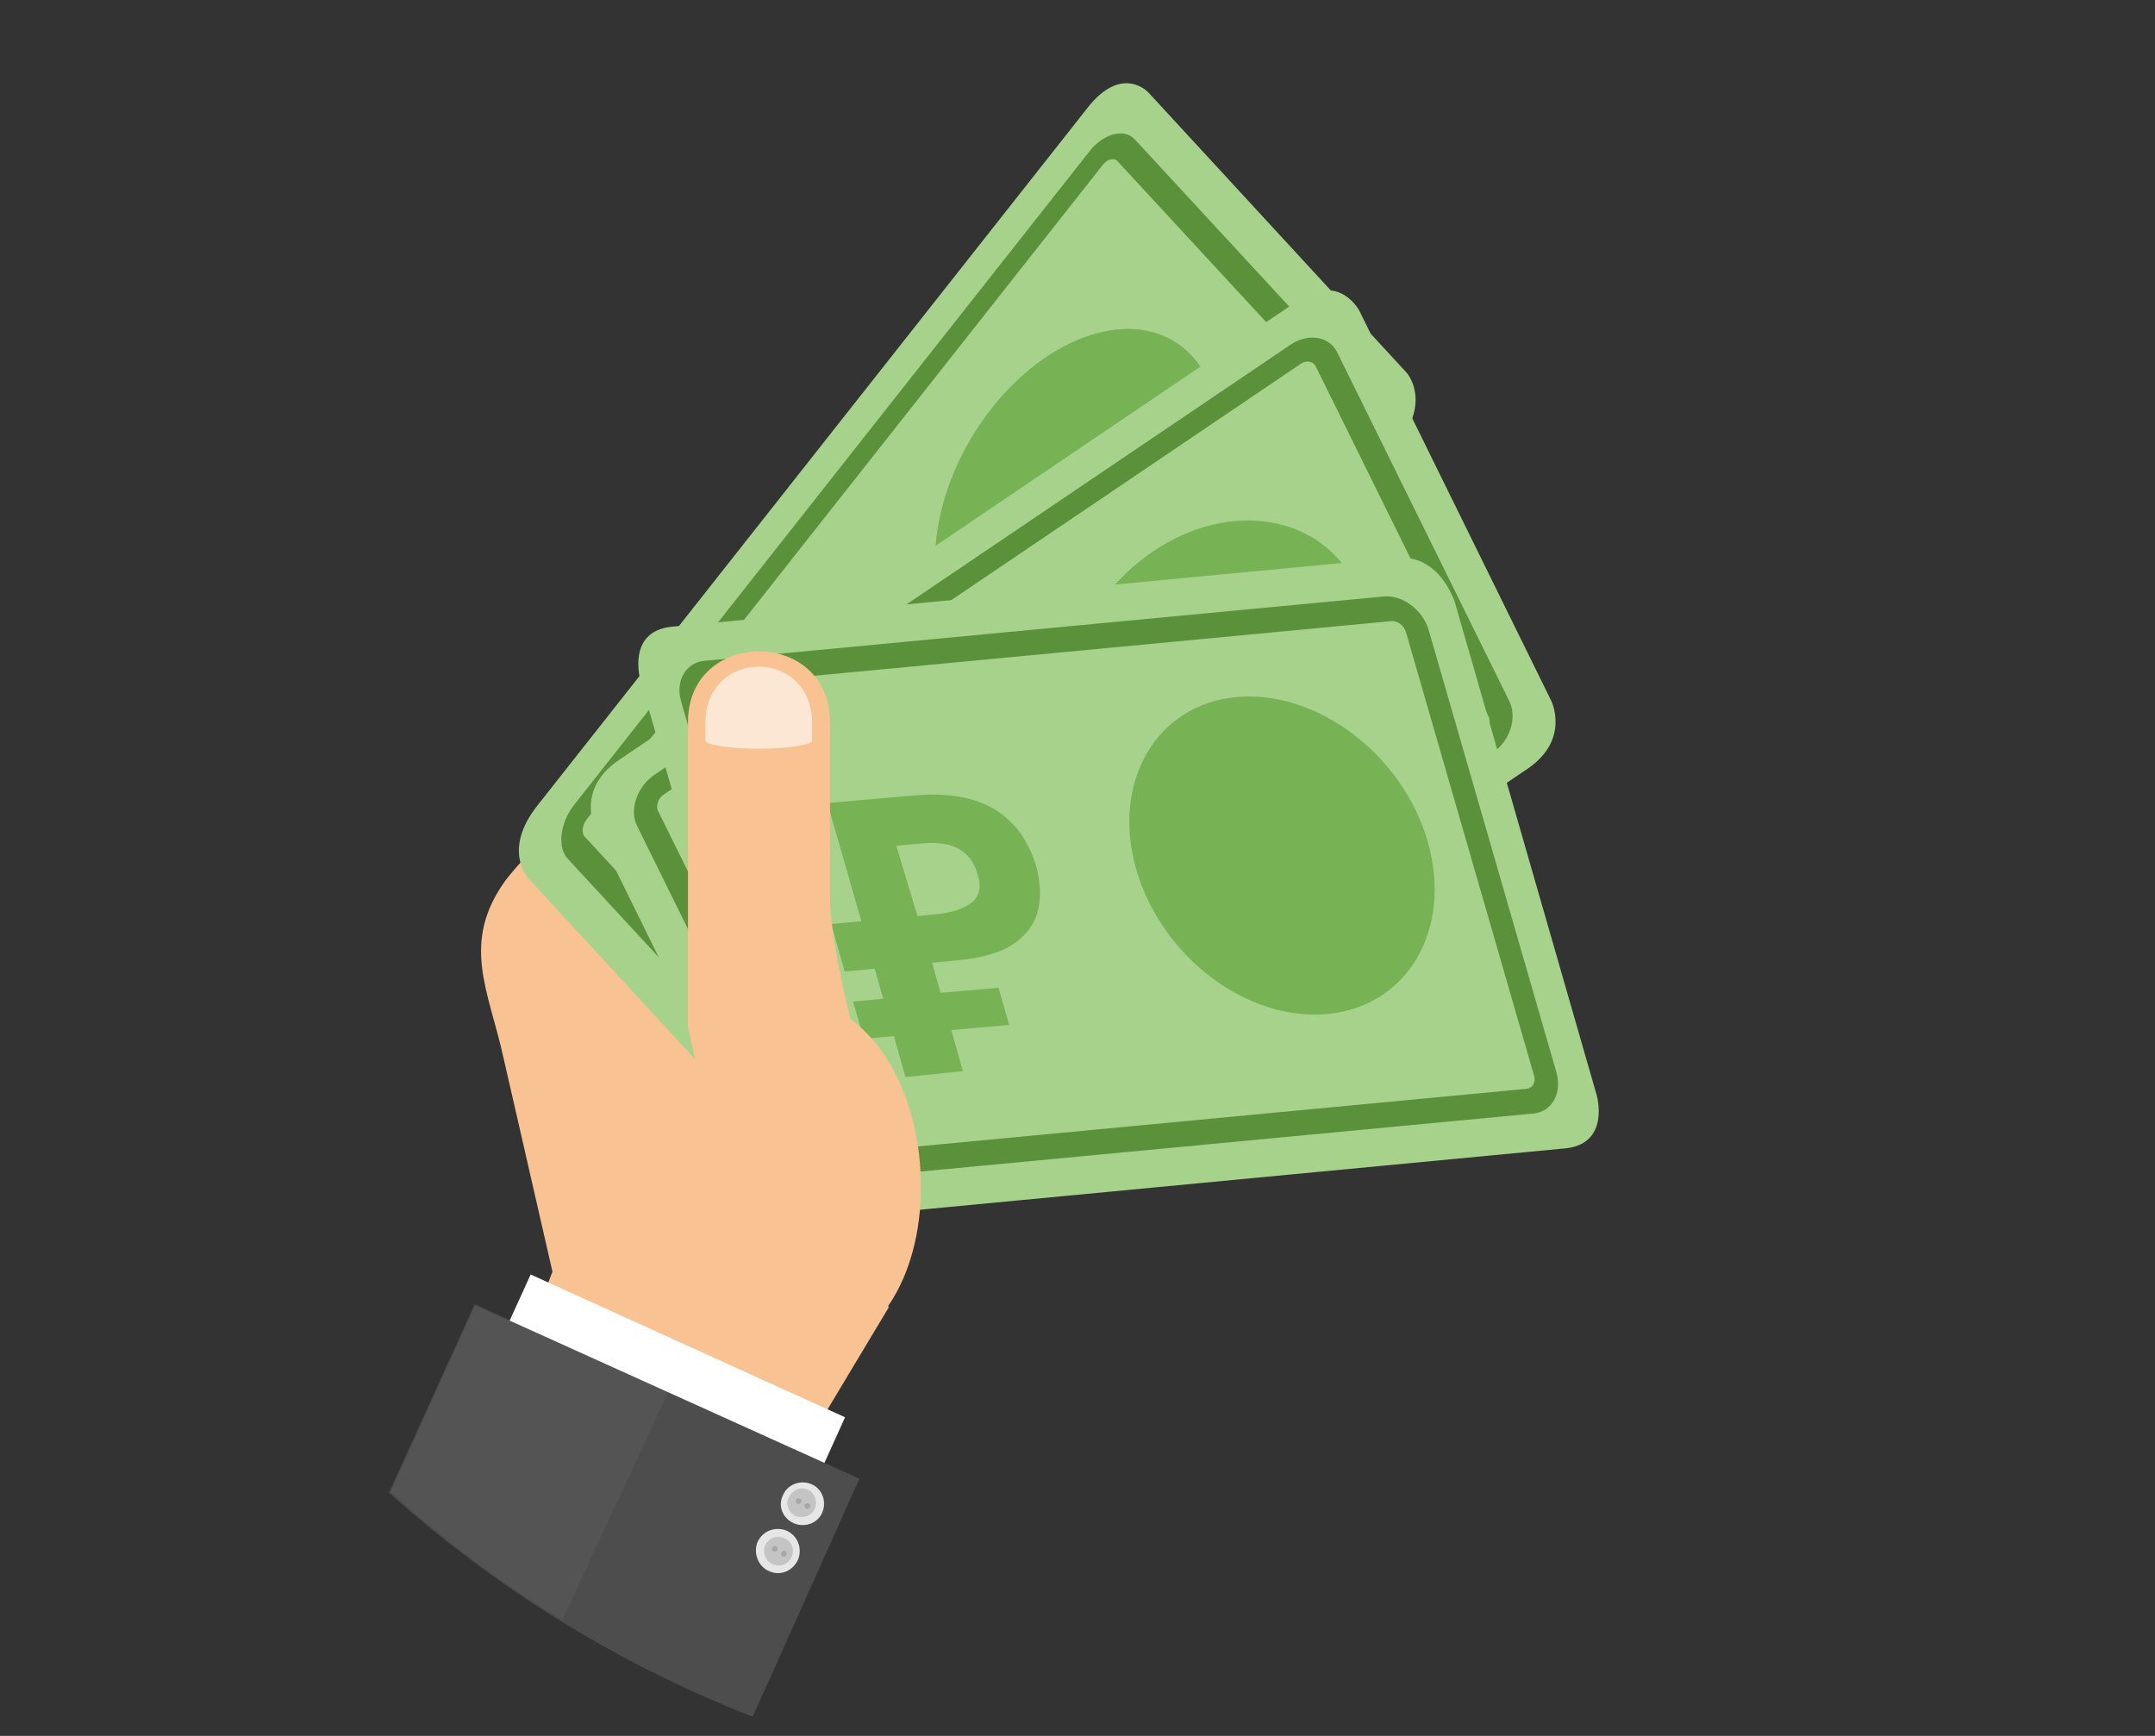 <?xml version="1.0" encoding="UTF-8"?> <svg xmlns="http://www.w3.org/2000/svg" width="72" height="58" viewBox="0 0 72 58" fill="none"><rect x="0" y="0" width="72" height="58" fill="#333333" stroke="none"/> <path d="M27.645 47.096L26.384 49.563L17.279 45.56L18.458 42.489L16.813 35.304C16.319 33.083 15.387 31.492 16.895 29.408C17.389 28.75 20.323 25.597 20.323 25.597L22.983 31.026L24.958 31.328L23.449 34.07L23.422 35.743C23.422 35.743 24.162 37.909 25.095 39.033C26.521 40.816 27.316 41.94 27.316 41.94L29.702 43.668L27.645 47.096Z" fill="#F8C293"></path> <path fill-rule="evenodd" clip-rule="evenodd" d="M17.73 42.583L15.098 48.369L24.724 55.114L28.234 47.354L17.73 42.583Z" fill="white"></path> <path fill-rule="evenodd" clip-rule="evenodd" d="M28.714 49.406L25.149 57.358C20.651 55.603 16.538 53.053 13 49.872L15.852 43.593L28.714 49.406Z" fill="#4D4D4D"></path> <path opacity="0.04" fill-rule="evenodd" clip-rule="evenodd" d="M13.053 49.849L15.905 43.568L17.029 44.09L17.715 42.581L23.035 44.995L18.784 54.128C16.728 52.894 14.835 51.44 13.053 49.849Z" fill="white"></path> <path d="M26.503 50.887C26.86 51.051 27.299 50.914 27.463 50.558C27.628 50.202 27.49 49.764 27.134 49.599C26.777 49.435 26.339 49.572 26.174 49.928C25.982 50.284 26.119 50.695 26.503 50.887Z" fill="#E6E6E6"></path> <path opacity="0.15" d="M26.303 50.197C26.303 50.471 26.495 50.69 26.769 50.69C27.043 50.69 27.263 50.499 27.263 50.225C27.263 49.951 27.071 49.731 26.797 49.731C26.55 49.731 26.33 49.951 26.303 50.197Z" fill="black"></path> <path opacity="0.15" d="M26.881 50.304C26.881 50.36 26.908 50.387 26.963 50.415C27.018 50.415 27.045 50.387 27.073 50.332C27.073 50.277 27.045 50.249 26.991 50.222C26.936 50.222 26.881 50.249 26.881 50.304Z" fill="black"></path> <path opacity="0.15" d="M26.588 50.141C26.588 50.196 26.615 50.251 26.67 50.251C26.725 50.251 26.753 50.223 26.78 50.168C26.78 50.113 26.753 50.085 26.698 50.058C26.615 50.058 26.588 50.085 26.588 50.141Z" fill="black"></path> <path d="M25.712 52.502C26.096 52.667 26.507 52.475 26.672 52.092C26.809 51.708 26.644 51.297 26.26 51.133C25.876 50.996 25.465 51.16 25.3 51.544C25.163 51.927 25.355 52.365 25.712 52.502Z" fill="#E6E6E6"></path> <path opacity="0.15" d="M25.532 51.842C25.532 52.116 25.779 52.308 26.025 52.308C26.3 52.308 26.492 52.061 26.492 51.814C26.492 51.54 26.245 51.349 25.998 51.349C25.724 51.349 25.504 51.595 25.532 51.842Z" fill="black"></path> <path opacity="0.15" d="M26.094 51.926C26.094 51.981 26.149 52.009 26.203 52.009C26.258 52.009 26.286 51.953 26.286 51.898C26.286 51.843 26.231 51.815 26.176 51.815C26.149 51.815 26.094 51.871 26.094 51.926Z" fill="black"></path> <path opacity="0.15" d="M25.789 51.762C25.789 51.817 25.844 51.845 25.899 51.845C25.954 51.845 25.981 51.789 25.981 51.734C25.981 51.679 25.926 51.651 25.871 51.651C25.817 51.679 25.789 51.734 25.789 51.762Z" fill="black"></path> <path d="M17.937 26.937C16.788 28.407 17.64 29.331 17.64 29.331L26.275 38.702C26.275 38.702 27.148 39.632 28.285 38.192L46.695 14.842C47.844 13.373 46.992 12.448 46.992 12.448L38.357 3.077C38.357 3.077 37.484 2.147 36.347 3.588L17.937 26.937Z" fill="#A7D28B"></path> <path d="M28.875 30.743L28.142 29.936L27.355 30.929L26.684 30.203L27.471 29.21L26.935 28.616L26.148 29.61L25.302 28.676L26.089 27.683L23.962 25.378L26.203 22.566C27.098 21.435 27.899 20.742 28.565 20.477C29.252 20.218 29.795 20.352 30.261 20.829C30.518 21.123 30.694 21.496 30.753 21.973C30.812 22.449 30.711 23.017 30.463 23.649C30.203 24.31 29.739 25.053 29.059 25.908L28.427 26.709L28.963 27.302L30.478 25.4L31.149 26.126L29.635 28.028L30.367 28.835L28.875 30.743ZM27.556 25.834L28.033 25.227C28.45 24.703 28.734 24.212 28.879 23.819C29.037 23.396 28.991 23.055 28.752 22.832C28.329 22.365 27.728 22.645 26.941 23.639L26.261 24.493L27.556 25.834Z" fill="#77B255"></path> <path d="M38.871 19.826C40.975 17.171 41.403 13.607 39.829 11.898C38.256 10.188 35.251 10.968 33.147 13.623C31.042 16.277 30.615 19.841 32.188 21.55C33.783 23.266 36.767 22.48 38.871 19.826Z" fill="#77B255"></path> <path d="M45.461 14.847L28.24 36.687C27.772 37.285 27.081 37.471 26.726 37.091L18.97 28.695C18.615 28.316 18.708 27.496 19.176 26.899L36.398 5.059C36.866 4.461 37.557 4.276 37.912 4.655L45.668 13.051C46.01 13.459 45.929 14.25 45.461 14.847ZM19.612 27.363C19.46 27.552 19.411 27.832 19.543 27.962L27.299 36.358C27.41 36.482 27.64 36.442 27.804 36.223L45.026 14.383C45.177 14.194 45.227 13.914 45.094 13.784L37.338 5.388C37.227 5.264 36.998 5.304 36.834 5.523L19.612 27.363Z" fill="#5C913B"></path> <path d="M20.667 25.402C19.247 26.373 19.88 27.659 19.88 27.659L26.29 40.687C26.29 40.687 26.942 41.987 28.343 41.039L51.045 25.68C52.465 24.709 51.832 23.423 51.832 23.423L45.423 10.395C45.423 10.395 44.77 9.095 43.369 10.043L20.667 25.402Z" fill="#A7D28B"></path> <path d="M30.102 34.195L29.566 33.087L28.605 33.735L28.111 32.733L29.072 32.086L28.68 31.271L27.719 31.919L27.101 30.638L28.062 29.99L26.497 26.811L29.23 24.984C30.323 24.246 31.236 23.901 31.929 23.922C32.643 23.957 33.136 24.319 33.484 24.989C33.67 25.389 33.761 25.831 33.719 26.327C33.678 26.822 33.463 27.341 33.095 27.86C32.708 28.403 32.109 28.941 31.28 29.497L30.507 30.02L30.899 30.834L32.746 29.596L33.24 30.598L31.393 31.836L31.929 32.943L30.102 34.195ZM29.852 28.787L30.436 28.389C30.945 28.048 31.318 27.683 31.539 27.357C31.778 27.006 31.805 26.65 31.621 26.327C31.312 25.686 30.677 25.709 29.716 26.357L28.887 26.913L29.852 28.787Z" fill="#77B255"></path> <path d="M42.737 26.962C45.303 25.234 46.449 21.898 45.295 19.545C44.14 17.192 41.099 16.689 38.533 18.417C35.967 20.146 34.821 23.482 35.975 25.835C37.149 28.203 40.172 28.691 42.737 26.962Z" fill="#77B255"></path> <path d="M49.866 25.157L28.606 39.532C28.027 39.927 27.319 39.816 27.054 39.286L21.284 27.593C21.02 27.064 21.281 26.287 21.859 25.892L43.119 11.516C43.698 11.122 44.407 11.233 44.672 11.763L50.441 23.455C50.688 24.009 50.445 24.762 49.866 25.157ZM22.185 26.541C21.998 26.665 21.892 26.922 21.993 27.108L27.763 38.801C27.845 38.973 28.075 39.031 28.28 38.883L49.54 24.508C49.727 24.384 49.833 24.127 49.732 23.94L43.963 12.248C43.881 12.076 43.65 12.018 43.445 12.166L22.185 26.541Z" fill="#5C913B"></path> <path d="M22.441 20.94C20.926 21.094 21.394 22.717 21.394 22.717L26.127 39.163C26.127 39.163 26.612 40.811 28.106 40.67L52.3 38.369C53.815 38.215 53.347 36.592 53.347 36.592L48.614 20.146C48.614 20.146 48.129 18.497 46.635 18.639L22.441 20.94Z" fill="#A7D28B"></path> <path d="M30.253 35.987L29.866 34.616L28.86 34.71L28.501 33.465L29.508 33.371L29.226 32.365L28.219 32.459L27.773 30.874L28.78 30.781L27.645 26.832L30.506 26.58C31.652 26.471 32.576 26.644 33.245 27.049C33.931 27.48 34.364 28.104 34.622 28.946C34.754 29.437 34.79 29.916 34.69 30.373C34.591 30.83 34.322 31.214 33.903 31.512C33.464 31.823 32.821 32.011 31.952 32.09L31.143 32.167L31.425 33.173L33.359 33L33.718 34.245L31.783 34.418L32.17 35.789L30.253 35.987ZM30.655 30.609L31.268 30.547C31.801 30.5 32.205 30.354 32.458 30.16C32.731 29.953 32.799 29.623 32.66 29.208C32.437 28.416 31.821 28.086 30.814 28.179L29.945 28.258L30.655 30.609Z" fill="#77B255"></path> <path d="M44.353 33.88C47.035 33.63 48.538 31.041 47.703 28.127C46.869 25.213 43.992 23.041 41.31 23.291C38.629 23.54 37.126 26.13 37.961 29.044C38.812 31.983 41.671 34.129 44.353 33.88Z" fill="#77B255"></path> <path d="M51.236 37.205L28.531 39.354C27.913 39.416 27.227 38.905 27.03 38.233L22.755 23.432C22.558 22.759 22.91 22.141 23.528 22.079L46.233 19.929C46.851 19.867 47.537 20.378 47.734 21.051L52.008 35.851C52.185 36.537 51.854 37.143 51.236 37.205ZM23.771 22.904C23.572 22.92 23.436 23.114 23.513 23.355L27.788 38.155C27.848 38.371 28.068 38.559 28.288 38.529L50.993 36.38C51.192 36.363 51.328 36.169 51.251 35.928L46.976 21.128C46.916 20.912 46.696 20.725 46.475 20.754L23.771 22.904Z" fill="#5C913B"></path> <path d="M23.507 39.54C23.453 38.744 23.507 37.977 23.645 37.264L22.986 34.33L22.986 30.271C22.986 28.215 22.986 26.185 22.986 24.129C22.986 20.975 27.731 20.975 27.731 24.129C27.731 26.076 27.731 28.05 27.731 29.997C27.731 31.149 28.197 33.178 28.416 34.055C29.65 34.933 30.61 36.797 30.747 39.046C30.966 42.199 29.513 44.887 27.511 45.024C25.537 45.161 23.727 42.693 23.507 39.54Z" fill="#F8C293"></path> <path opacity="0.6" d="M23.566 24.743C23.566 24.715 23.566 24.715 23.566 24.743C23.566 24.551 23.566 24.359 23.566 24.167C23.566 21.644 27.132 21.644 27.132 24.167C27.132 24.359 27.132 24.551 27.132 24.715C27.132 24.715 27.132 24.715 27.132 24.743C27.132 24.88 26.336 25.017 25.349 25.017C24.362 25.017 23.566 24.88 23.566 24.743Z" fill="white"></path> </svg> 